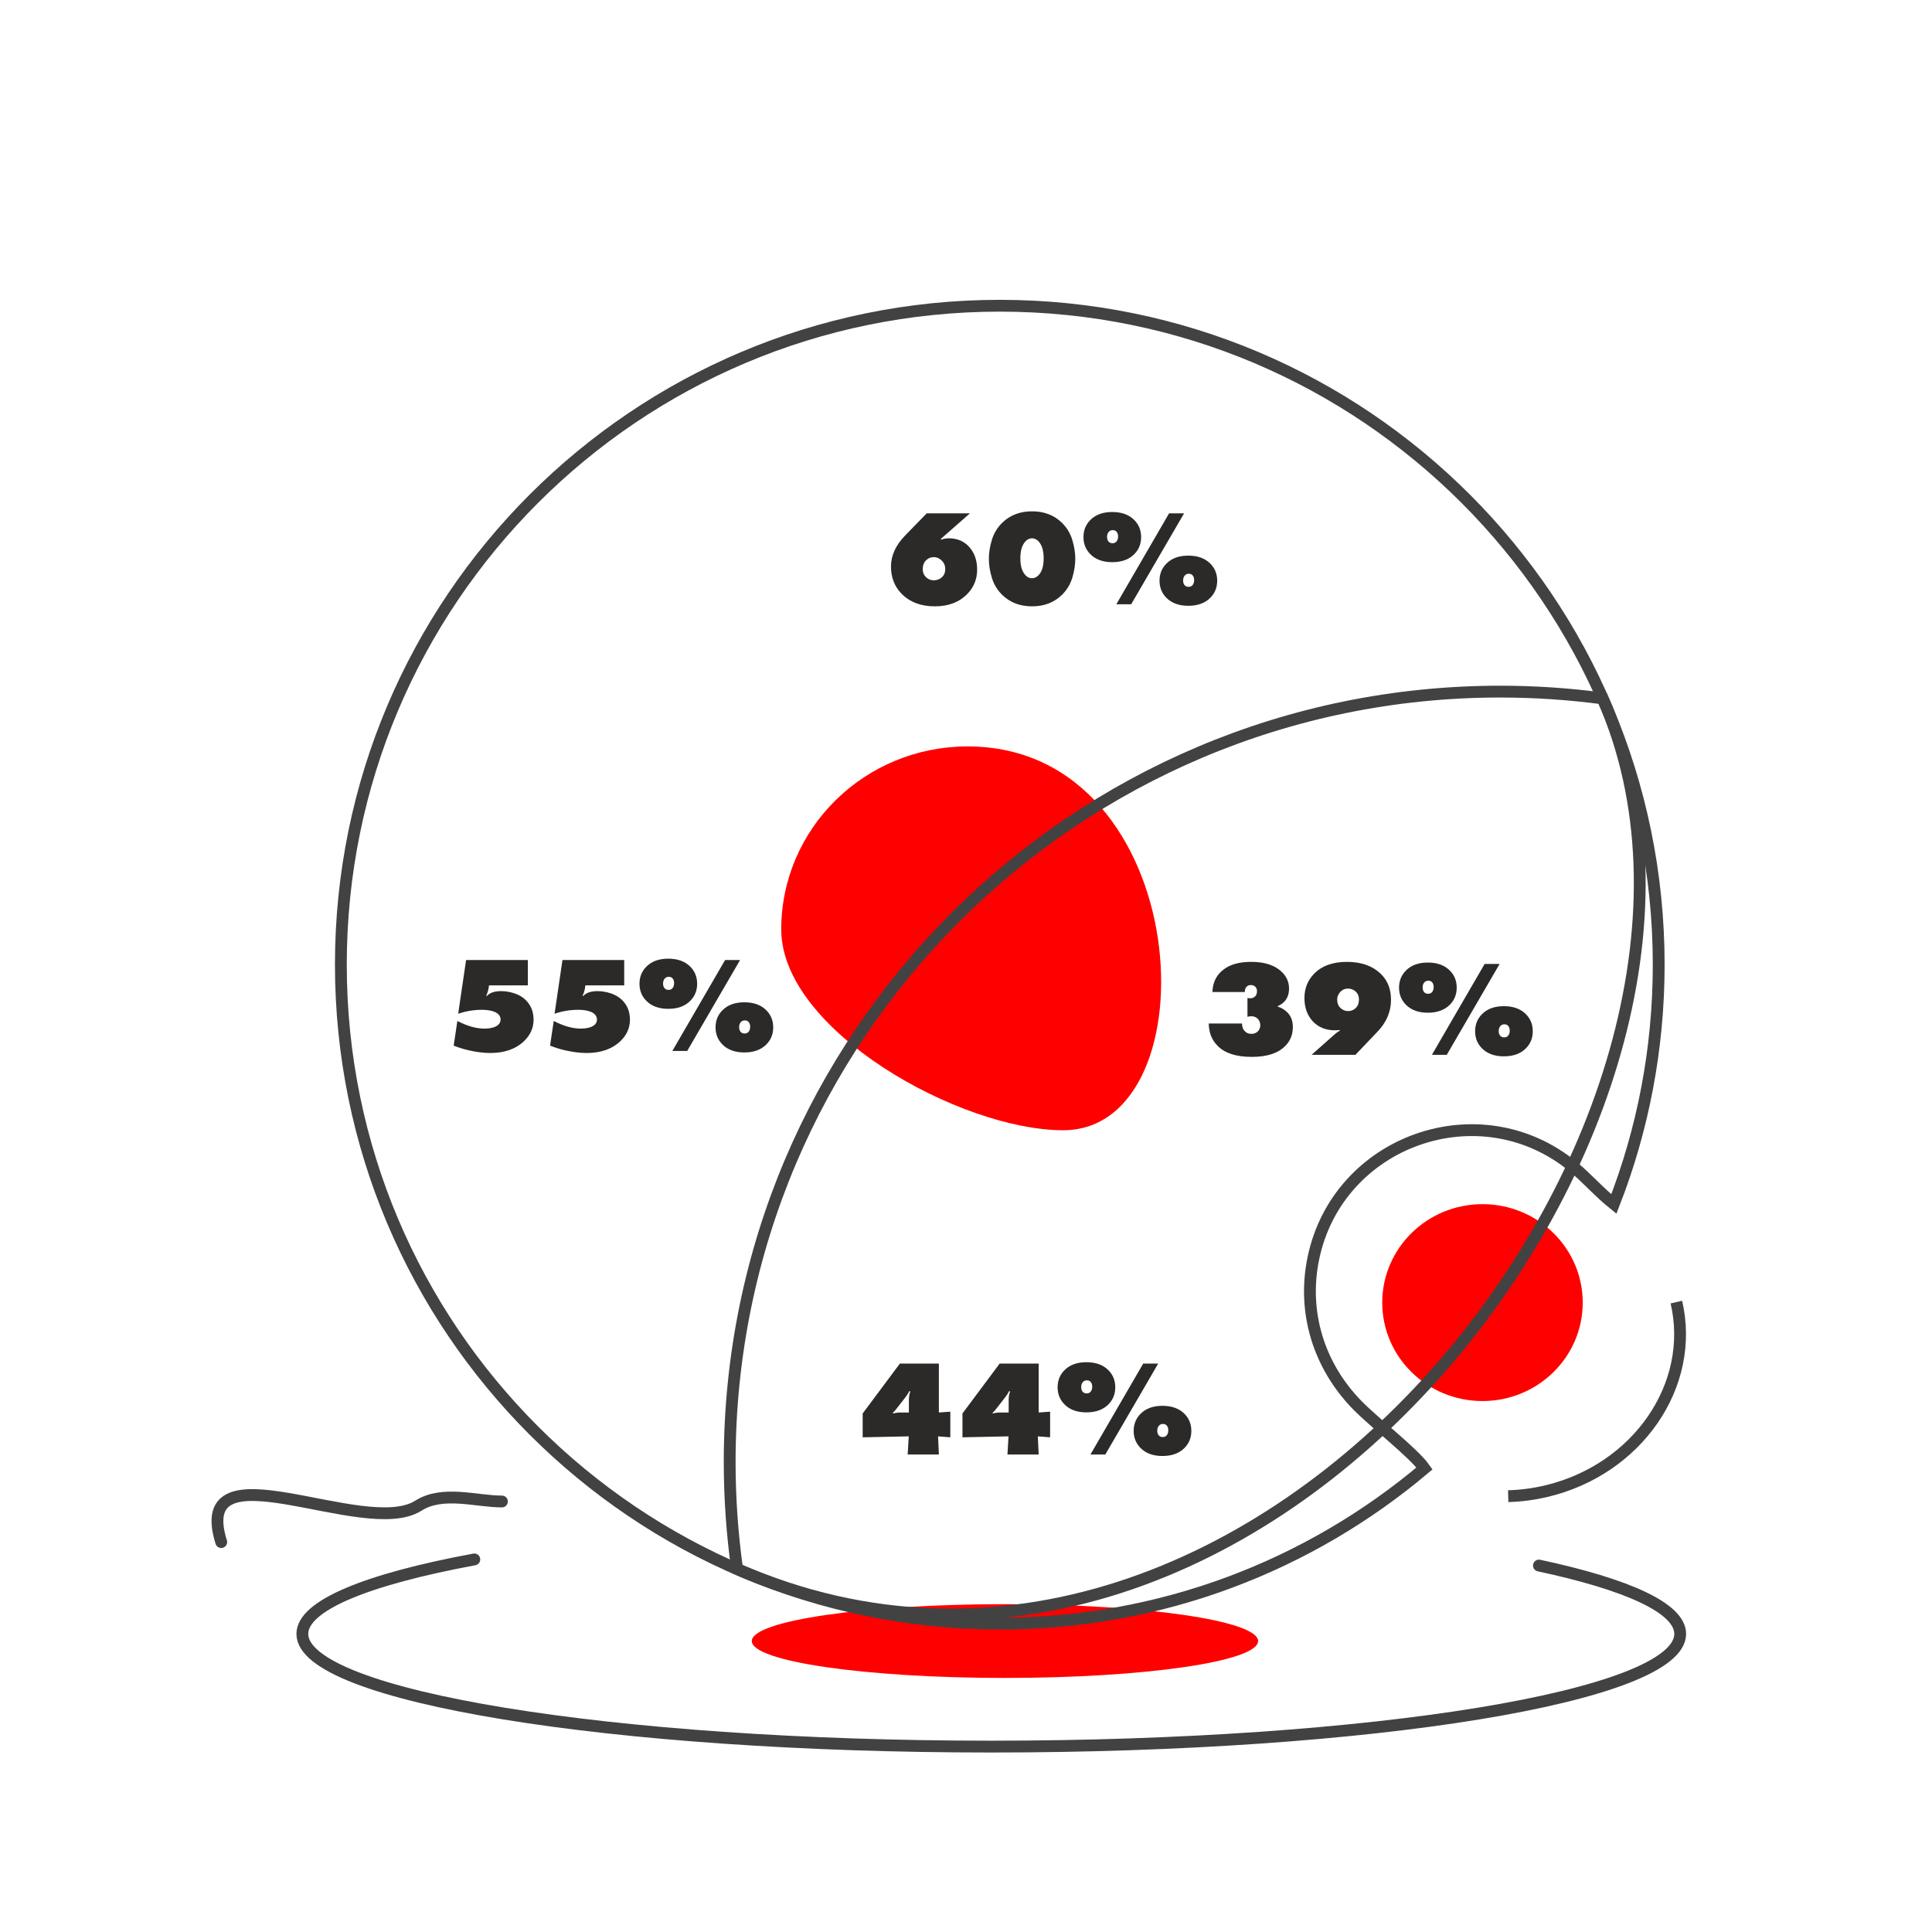 <?xml version="1.0" encoding="UTF-8"?> <!-- Creator: CorelDRAW 2021 (64-Bit) --> <svg xmlns="http://www.w3.org/2000/svg" xmlns:xlink="http://www.w3.org/1999/xlink" xmlns:xodm="http://www.corel.com/coreldraw/odm/2003" xml:space="preserve" width="180mm" height="180mm" style="shape-rendering:geometricPrecision; text-rendering:geometricPrecision; image-rendering:optimizeQuality; fill-rule:evenodd; clip-rule:evenodd" viewBox="0 0 18000 18000"> <defs> <style type="text/css"> <![CDATA[ .str2 {stroke:#434242;stroke-width:110.07;stroke-miterlimit:22.926} .str0 {stroke:#434242;stroke-width:110.07;stroke-linecap:round;stroke-miterlimit:22.926} .str1 {stroke:#434242;stroke-width:110.07;stroke-linecap:round;stroke-linejoin:round;stroke-miterlimit:22.926} .fil1 {fill:none} .fil0 {fill:red} .fil2 {fill:#2B2A29;fill-rule:nonzero} ]]> </style> </defs> <g id="Layer_x0020_1">  <path class="fil0" d="M13811.97 11218.79c515.79,0 933.91,410.66 933.91,917.23 0,506.58 -418.12,917.24 -933.91,917.24 -515.78,0 -933.9,-410.66 -933.9,-917.24 0,-506.57 418.12,-917.23 933.9,-917.23z"></path> <path class="fil0" d="M9362.87 14945.7c1302.63,0 2358.63,153.85 2358.63,343.62 0,189.78 -1056,343.63 -2358.63,343.63 -1302.64,0 -2358.63,-153.85 -2358.63,-343.63 0,-189.77 1055.99,-343.62 2358.63,-343.62z"></path> <path class="fil0" d="M9014.8 6954.25c2126.79,0 2304.48,3575.95 890.56,3575.95 -958.83,0 -2626.68,-929.11 -2626.68,-1870.82 0,-941.71 777.29,-1705.13 1736.12,-1705.13z"></path> <path class="fil1 str0" d="M9314.72 2848.44c3390.47,0 6139,2748.53 6139,6139 0,786.68 -148.15,1538.7 -417.82,2229.9 -139.2,-111.37 -245.55,-236.86 -376.84,-345.2 -871.92,-719.51 -2198.49,-245.61 -2423.67,855.17 -102.4,500.57 51.99,997.49 408.87,1362.96 163.27,167.2 524.8,444.7 627.68,590.53 -1068.6,901.93 -2449.39,1445.64 -3957.22,1445.64 -3390.47,0 -6139,-2748.53 -6139,-6139 0,-3390.47 2748.53,-6139 6139,-6139z"></path> <path class="fil1 str0" d="M14931.51 6506.95c1700.66,3845.26 -3175.33,10239.35 -8064.02,8111.83 -45.28,-325.85 -69.23,-658.52 -69.23,-996.83 0,-3964.5 3213.86,-7178.36 7178.36,-7178.36 323.79,0 642.45,21.83 954.89,63.36z"></path> <path class="fil2" d="M8633.87 4782.94l402.59 0 -270.51 237.49 1.27 7.62c24.55,-8.47 49.11,-12.7 73.66,-12.7 73.66,0 134.2,24.13 181.61,72.39 54.19,55.88 81.28,128.69 81.28,218.44 0,88.05 -29.63,162.98 -88.9,224.79 -75.35,78.74 -176.95,118.11 -304.8,118.11 -130.39,0 -234.1,-39.37 -311.15,-118.11 -65.19,-66.89 -97.79,-151.55 -97.79,-254 0,-101.6 44.45,-198.12 133.35,-289.56l199.39 -204.47zm-36.83 521.97c0,27.09 8.89,49.95 26.67,68.58 20.32,22.01 46.14,33.02 77.47,33.02 27.94,0 52.49,-9.31 73.66,-27.94 21.17,-18.63 31.75,-44.03 31.75,-76.2 0,-33.87 -12.28,-61.81 -36.83,-83.82 -21.17,-18.63 -44.45,-27.94 -69.85,-27.94 -26.25,0 -48.68,8.47 -67.31,25.4 -23.71,19.47 -35.56,49.11 -35.56,88.9zm1421.13 -99.06c0,56.73 -9.31,115.78 -27.94,177.16 -18.63,61.39 -50.8,114.52 -96.52,159.39 -72.81,71.12 -165.52,106.68 -278.13,106.68 -112.61,0 -205.32,-35.56 -278.13,-106.68 -45.72,-44.87 -77.89,-98 -96.52,-159.39 -18.63,-61.38 -27.94,-120.43 -27.94,-177.16 0,-55.88 9.31,-114.51 27.94,-175.9 18.63,-61.38 50.8,-114.51 96.52,-159.38 72.81,-71.12 165.52,-106.68 278.13,-106.68 112.61,0 205.32,35.56 278.13,106.68 45.72,44.87 77.89,98 96.52,159.38 18.63,61.39 27.94,120.02 27.94,175.9zm-402.59 -190.5c-21.17,0 -39.37,7.2 -54.61,21.59 -36.41,33.02 -54.61,88.05 -54.61,165.1 0,76.2 18.2,130.81 54.61,163.83 15.24,14.39 33.44,21.59 54.61,21.59 18.63,0 36.41,-7.2 53.34,-21.59 36.41,-32.17 54.61,-86.78 54.61,-163.83 0,-77.05 -18.2,-132.08 -54.61,-165.1 -16.93,-14.39 -34.71,-21.59 -53.34,-21.59zm951.23 -171.45c43.18,43.18 64.77,96.52 64.77,160.02 0,63.5 -21.59,116.84 -64.77,160.02 -49.11,49.11 -117.26,73.66 -204.47,73.66 -86.36,0 -154.09,-24.55 -203.2,-73.66 -43.18,-43.18 -64.77,-96.52 -64.77,-160.02 0,-63.5 21.59,-116.84 64.77,-160.02 49.11,-49.11 116.84,-73.66 203.2,-73.66 87.21,0 155.36,24.55 204.47,73.66zm-252.73 158.75c0,19.47 5.5,34.71 16.51,45.72 8.47,8.47 19.9,12.7 34.29,12.7 14.39,0 25.82,-4.23 34.29,-12.7 11.85,-11.85 17.78,-28.36 17.78,-49.53 0,-20.32 -5.08,-35.56 -15.24,-45.72 -7.62,-9.31 -19.47,-13.97 -35.56,-13.97 -13.55,0 -24.98,4.66 -34.29,13.97 -11.85,11.85 -17.78,28.36 -17.78,49.53zm86.36 627.38l491.49 -847.09 139.7 0 -492.76 847.09 -138.43 0zm875.03 -379.73c43.18,43.18 64.77,96.52 64.77,160.02 0,63.5 -21.59,116.84 -64.77,160.02 -49.11,49.11 -117.26,73.66 -204.47,73.66 -86.36,0 -154.09,-24.55 -203.2,-73.66 -43.18,-43.18 -64.77,-96.52 -64.77,-160.02 0,-63.5 21.59,-116.84 64.77,-160.02 49.11,-49.11 116.84,-73.66 203.2,-73.66 87.21,0 155.36,24.55 204.47,73.66zm-252.73 158.75c0,19.47 5.5,34.71 16.51,45.72 8.47,8.47 19.9,12.7 34.29,12.7 14.39,0 25.82,-4.23 34.29,-12.7 11.85,-11.85 17.78,-28.36 17.78,-49.53 0,-20.32 -5.08,-35.56 -15.24,-45.72 -7.62,-9.31 -19.47,-13.97 -35.56,-13.97 -13.55,0 -24.98,4.66 -34.29,13.97 -11.85,11.85 -17.78,28.36 -17.78,49.53z"></path> <path class="fil2" d="M4268.82 9444.8l73.66 -500.38 575.31 0 0 236.22 -361.95 0c-3.39,35.56 -12.28,68.16 -26.67,97.79l7.62 0c27.94,-29.63 71.97,-44.45 132.08,-44.45 38.95,0 79.16,6.56 120.65,19.68 41.49,13.13 76.62,33.24 105.41,60.33 50.8,48.26 76.2,110.49 76.2,186.69 0,76.2 -29.63,142.66 -88.9,199.39 -77.05,73.66 -182.03,110.49 -314.96,110.49 -60.96,0 -128.27,-8.47 -201.93,-25.4 -44.03,-10.16 -90.17,-24.55 -138.43,-43.18l34.29 -229.87c92.29,47.41 175.68,71.12 250.19,71.12 40.64,0 74.08,-5.5 100.33,-16.51 34.71,-15.24 52.07,-37.68 52.07,-67.31 0,-31.33 -17.78,-55.03 -53.34,-71.12 -31.33,-13.55 -71.54,-20.32 -120.65,-20.32 -75.35,0 -149.01,12.28 -220.98,36.83zm897.89 0l73.66 -500.38 575.31 0 0 236.22 -361.95 0c-3.39,35.56 -12.28,68.16 -26.67,97.79l7.62 0c27.94,-29.63 71.97,-44.45 132.08,-44.45 38.95,0 79.16,6.56 120.65,19.68 41.49,13.13 76.62,33.24 105.41,60.33 50.8,48.26 76.2,110.49 76.2,186.69 0,76.2 -29.63,142.66 -88.9,199.39 -77.05,73.66 -182.03,110.49 -314.96,110.49 -60.96,0 -128.27,-8.47 -201.93,-25.4 -44.03,-10.16 -90.17,-24.55 -138.43,-43.18l34.29 -229.87c92.29,47.41 175.68,71.12 250.19,71.12 40.64,0 74.08,-5.5 100.33,-16.51 34.71,-15.24 52.07,-37.68 52.07,-67.31 0,-31.33 -17.78,-55.03 -53.34,-71.12 -31.33,-13.55 -71.54,-20.32 -120.65,-20.32 -75.35,0 -149.01,12.28 -220.98,36.83zm1263.65 -439.42c43.18,43.18 64.77,96.52 64.77,160.02 0,63.5 -21.59,116.84 -64.77,160.02 -49.11,49.11 -117.26,73.66 -204.47,73.66 -86.36,0 -154.09,-24.55 -203.2,-73.66 -43.18,-43.18 -64.77,-96.52 -64.77,-160.02 0,-63.5 21.59,-116.84 64.77,-160.02 49.11,-49.11 116.84,-73.66 203.2,-73.66 87.21,0 155.36,24.55 204.47,73.66zm-252.73 158.75c0,19.47 5.5,34.71 16.51,45.72 8.47,8.47 19.9,12.7 34.29,12.7 14.39,0 25.82,-4.23 34.29,-12.7 11.85,-11.85 17.78,-28.36 17.78,-49.53 0,-20.32 -5.08,-35.56 -15.24,-45.72 -7.62,-9.31 -19.47,-13.97 -35.56,-13.97 -13.55,0 -24.98,4.66 -34.29,13.97 -11.85,11.85 -17.78,28.36 -17.78,49.53zm86.36 627.38l491.49 -847.09 139.7 0 -492.76 847.09 -138.43 0zm875.03 -379.73c43.18,43.18 64.77,96.52 64.77,160.02 0,63.5 -21.59,116.84 -64.77,160.02 -49.11,49.11 -117.26,73.66 -204.47,73.66 -86.36,0 -154.09,-24.55 -203.2,-73.66 -43.18,-43.18 -64.77,-96.52 -64.77,-160.02 0,-63.5 21.59,-116.84 64.77,-160.02 49.11,-49.11 116.84,-73.66 203.2,-73.66 87.21,0 155.36,24.55 204.47,73.66zm-252.73 158.75c0,19.47 5.5,34.71 16.51,45.72 8.47,8.47 19.9,12.7 34.29,12.7 14.39,0 25.82,-4.23 34.29,-12.7 11.85,-11.85 17.78,-28.36 17.78,-49.53 0,-20.32 -5.08,-35.56 -15.24,-45.72 -7.62,-9.31 -19.47,-13.97 -35.56,-13.97 -13.55,0 -24.98,4.66 -34.29,13.97 -11.85,11.85 -17.78,28.36 -17.78,49.53z"></path> <path class="fil2" d="M8739.7 13382.22l7.62 168.91 -290.83 0 10.16 -168.91 -429.26 8.89 0 -222.25 346.71 -464.82 363.22 0 0 455.93 106.68 -7.62 0 238.76 -114.3 -8.89zm-349.25 -222.25l77.47 0 0 -121.92c0,-22.01 4.23,-46.57 12.7,-73.66l-7.62 -5.08c-8.47,17.78 -21.17,37.68 -38.1,59.69l-80.01 102.87c-13.55,18.63 -25.82,32.17 -36.83,40.64l2.54 6.35c22.86,-5.93 46.14,-8.89 69.85,-8.89zm1278.89 222.25l7.62 168.91 -290.83 0 10.16 -168.91 -429.26 8.89 0 -222.25 346.71 -464.82 363.22 0 0 455.93 106.68 -7.62 0 238.76 -114.3 -8.89zm-349.25 -222.25l77.47 0 0 -121.92c0,-22.01 4.23,-46.57 12.7,-73.66l-7.62 -5.08c-8.47,17.78 -21.17,37.68 -38.1,59.69l-80.01 102.87c-13.55,18.63 -25.82,32.17 -36.83,40.64l2.54 6.35c22.86,-5.93 46.14,-8.89 69.85,-8.89zm1005.84 -394.97c43.18,43.18 64.77,96.52 64.77,160.02 0,63.5 -21.59,116.84 -64.77,160.02 -49.11,49.11 -117.26,73.66 -204.47,73.66 -86.36,0 -154.09,-24.55 -203.2,-73.66 -43.18,-43.18 -64.77,-96.52 -64.77,-160.02 0,-63.5 21.59,-116.84 64.77,-160.02 49.11,-49.11 116.84,-73.66 203.2,-73.66 87.21,0 155.36,24.55 204.47,73.66zm-252.73 158.75c0,19.47 5.5,34.71 16.51,45.72 8.47,8.47 19.9,12.7 34.29,12.7 14.39,0 25.82,-4.23 34.29,-12.7 11.85,-11.85 17.78,-28.36 17.78,-49.53 0,-20.32 -5.08,-35.56 -15.24,-45.72 -7.62,-9.31 -19.47,-13.97 -35.56,-13.97 -13.55,0 -24.98,4.66 -34.29,13.97 -11.85,11.85 -17.78,28.36 -17.78,49.53zm86.36 627.38l491.49 -847.09 139.7 0 -492.76 847.09 -138.43 0zm875.03 -379.73c43.18,43.18 64.77,96.52 64.77,160.02 0,63.5 -21.59,116.84 -64.77,160.02 -49.11,49.11 -117.26,73.66 -204.47,73.66 -86.36,0 -154.09,-24.55 -203.2,-73.66 -43.18,-43.18 -64.77,-96.52 -64.77,-160.02 0,-63.5 21.59,-116.84 64.77,-160.02 49.11,-49.11 116.84,-73.66 203.2,-73.66 87.21,0 155.36,24.55 204.47,73.66zm-252.73 158.75c0,19.47 5.5,34.71 16.51,45.72 8.47,8.47 19.9,12.7 34.29,12.7 14.39,0 25.82,-4.23 34.29,-12.7 11.85,-11.85 17.78,-28.36 17.78,-49.53 0,-20.32 -5.08,-35.56 -15.24,-45.72 -7.62,-9.31 -19.47,-13.97 -35.56,-13.97 -13.55,0 -24.98,4.66 -34.29,13.97 -11.85,11.85 -17.78,28.36 -17.78,49.53z"></path> <path class="fil2" d="M11905.57 9379.38c33.87,10.16 63.08,27.52 87.63,52.07 34.71,34.71 52.07,80.43 52.07,137.16 0,71.97 -24.55,131.66 -73.66,179.07 -66.04,66.04 -168.91,99.06 -308.61,99.06 -145.63,0 -251.88,-34.29 -318.77,-102.87 -54.19,-54.19 -81.7,-123.61 -82.55,-208.28l309.88 0c0,32.17 9.74,57.15 29.21,74.93 14.39,14.39 33.87,21.59 58.42,21.59 24.55,0 44.45,-7.62 59.69,-22.86 15.24,-15.24 22.86,-34.29 22.86,-57.15 0,-22.01 -6.77,-41.06 -20.32,-57.15 -23.71,-25.4 -56.73,-32.6 -99.06,-21.59l0 -175.26c27.94,6.77 50.8,2.54 68.58,-12.7 13.55,-11.01 20.32,-28.36 20.32,-52.07 0,-16.93 -5.93,-30.9 -17.78,-41.91 -9.31,-9.31 -22.86,-13.97 -40.64,-13.97 -15.24,0 -27.94,5.08 -38.1,15.24 -12.7,12.7 -18.2,29.21 -16.51,49.53l-302.26 0c2.54,-96.52 43.18,-170.6 121.92,-222.25 59.27,-38.95 139.28,-58.42 240.03,-58.42 123.61,0 217.59,30.48 281.94,91.44 46.57,44.03 69.85,96.1 69.85,156.21 0,49.11 -13.55,88.9 -40.64,119.38 -19.47,20.32 -40.64,35.14 -63.5,44.45l0 6.35zm722.63 448.31l-408.94 0 222.25 -196.85c11.01,-9.31 24.98,-19.05 41.91,-29.21l0 -5.08c-16.93,1.69 -32.6,2.54 -46.99,2.54 -83.82,0 -151.98,-27.52 -204.47,-82.55 -52.49,-55.88 -78.74,-128.69 -78.74,-218.44 0,-88.9 29.63,-163.83 88.9,-224.79 71.97,-74.51 174.41,-111.76 307.34,-111.76 136.31,0 243.42,39.37 321.31,118.11 59.27,60.11 88.9,138.43 88.9,234.95 0,110.91 -41.91,209.97 -125.73,297.18l-205.74 215.9zm-170.18 -515.62c0,32.17 9.74,58 29.21,77.47 20.32,20.32 44.87,30.48 73.66,30.48 27.94,0 51.65,-9.74 71.12,-29.21 19.47,-19.47 29.21,-45.72 29.21,-78.74 0,-30.48 -10.16,-55.03 -30.48,-73.66 -20.32,-18.63 -44.03,-27.94 -71.12,-27.94 -28.79,0 -52.49,9.74 -71.12,29.21 -20.32,22.01 -30.48,46.14 -30.48,72.39zm1049.02 -270.51c43.18,43.18 64.77,96.52 64.77,160.02 0,63.5 -21.59,116.84 -64.77,160.02 -49.11,49.11 -117.26,73.66 -204.47,73.66 -86.36,0 -154.09,-24.55 -203.2,-73.66 -43.18,-43.18 -64.77,-96.52 -64.77,-160.02 0,-63.5 21.59,-116.84 64.77,-160.02 49.11,-49.11 116.84,-73.66 203.2,-73.66 87.21,0 155.36,24.55 204.47,73.66zm-252.73 158.75c0,19.47 5.5,34.71 16.51,45.72 8.47,8.47 19.9,12.7 34.29,12.7 14.39,0 25.82,-4.23 34.29,-12.7 11.85,-11.85 17.78,-28.36 17.78,-49.53 0,-20.32 -5.08,-35.56 -15.24,-45.72 -7.62,-9.31 -19.47,-13.97 -35.56,-13.97 -13.55,0 -24.98,4.66 -34.29,13.97 -11.85,11.85 -17.78,28.36 -17.78,49.53zm86.36 627.38l491.49 -847.09 139.7 0 -492.76 847.09 -138.43 0zm875.03 -379.73c43.18,43.18 64.77,96.52 64.77,160.02 0,63.5 -21.59,116.84 -64.77,160.02 -49.11,49.11 -117.26,73.66 -204.47,73.66 -86.36,0 -154.09,-24.55 -203.2,-73.66 -43.18,-43.18 -64.77,-96.52 -64.77,-160.02 0,-63.5 21.59,-116.84 64.77,-160.02 49.11,-49.11 116.84,-73.66 203.2,-73.66 87.21,0 155.36,24.55 204.47,73.66zm-252.73 158.75c0,19.47 5.5,34.71 16.51,45.72 8.47,8.47 19.9,12.7 34.29,12.7 14.39,0 25.82,-4.23 34.29,-12.7 11.85,-11.85 17.78,-28.36 17.78,-49.53 0,-20.32 -5.08,-35.56 -15.24,-45.72 -7.62,-9.31 -19.47,-13.97 -35.56,-13.97 -13.55,0 -24.98,4.66 -34.29,13.97 -11.85,11.85 -17.78,28.36 -17.78,49.53z"></path> <path class="fil1 str1" d="M14337.89 14585.77c825.65,176.66 1316.13,397.48 1316.13,637.03 0,579.83 -2873.69,1049.88 -6418.57,1049.88 -3544.88,0 -6418.57,-470.05 -6418.57,-1049.88 0,-266.06 605.02,-509 1602.29,-694.02"></path> <path class="fil1 str1" d="M2061.09 14367.17c-294.19,-943.42 1333.75,-20.41 1835.62,-338.5 229.07,-145.18 537.92,-39.61 779.63,-39.61"></path> <path class="fil1 str2" d="M15618.33 12131.27c180.88,774.25 -364.18,1563.51 -1217.45,1762.85 -117.27,27.39 -234.26,42.22 -349.29,45.41"></path> </g> </svg> 